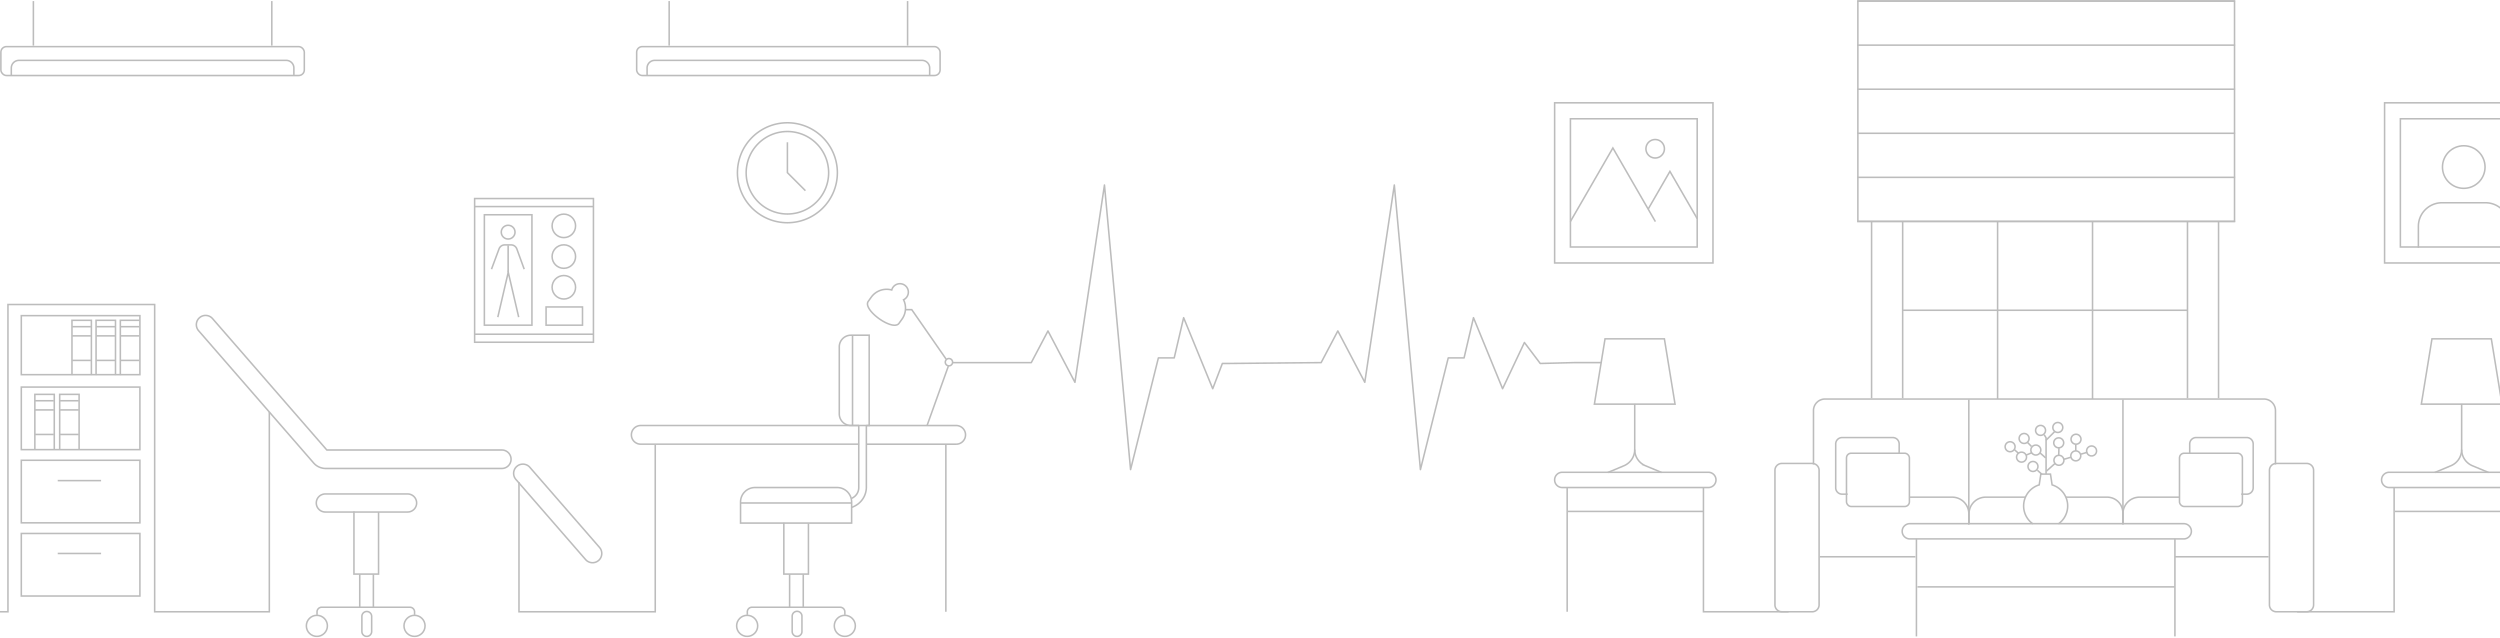 <?xml version="1.0" encoding="UTF-8"?>
<svg xmlns="http://www.w3.org/2000/svg" xmlns:xlink="http://www.w3.org/1999/xlink" width="1600" height="408" viewBox="0 0 1600 408">
  <defs>
    <clipPath id="clip-path">
      <rect id="Rectangle_13971" data-name="Rectangle 13971" width="1600" height="408" transform="translate(0 2993.468)" fill="#f6f6f6"></rect>
    </clipPath>
    <clipPath id="clip-path-2">
      <rect id="Rectangle_13970" data-name="Rectangle 13970" width="1933.931" height="407.976" fill="none" stroke="#747474" stroke-width="1"></rect>
    </clipPath>
  </defs>
  <g id="img-mome-arc-support-virtual-cardia-care" transform="translate(0 -2333)">
    <g id="Mask_Group_5235" data-name="Mask Group 5235" transform="translate(0 -660.468)" clip-path="url(#clip-path)">
      <g id="Group_26181" data-name="Group 26181" transform="translate(-166.965 2993.468)" opacity="0.48">
        <path id="Path_118639" data-name="Path 118639" d="M569.312,200.43h50.054l10.681-20.267L647.3,213.028,666.2,86.77,682.906,268.9l17.8-71.482h10.133l6.026-25.743,18.624,45.463,6.166-16.159h3.4l59.818-.547,10.681-20.267,17.254,32.866,18.9-126.258L868.416,268.9l17.8-71.482h10.133l6.025-25.743L921,217.136l13.969-29.578L945.1,200.977l21.636-.547h17.246" transform="translate(207.621 31.644)" fill="none" stroke="#747474" stroke-linecap="round" stroke-linejoin="round" stroke-width="1"></path>
        <path id="Path_118640" data-name="Path 118640" d="M573.135,176.939,551.1,145.225h-4.349" transform="translate(199.392 52.962)" fill="none" stroke="#747474" stroke-miterlimit="10" stroke-width="1"></path>
        <g id="Group_26180" data-name="Group 26180">
          <g id="Group_26179" data-name="Group 26179" clip-path="url(#clip-path-2)">
            <path id="Path_118641" data-name="Path 118641" d="M555.332,138.473a5.407,5.407,0,0,0-10.634-1.4,12.126,12.126,0,0,0-13.1,4.583l-1.92,2.68c-3.872,5.407,15.791,19.486,19.662,14.079l1.919-2.68a12.118,12.118,0,0,0,.995-12.4A5.421,5.421,0,0,0,555.332,138.473Z" transform="translate(192.982 48.522)" fill="none" stroke="#747474" stroke-miterlimit="10" stroke-width="1"></path>
            <path id="Path_118642" data-name="Path 118642" d="M535.085,215H523.406a7.457,7.457,0,0,1-7.457-7.458V164.663a7.457,7.457,0,0,1,7.457-7.458h11.679Z" transform="translate(188.16 57.331)" fill="none" stroke="#747474" stroke-miterlimit="10" stroke-width="1"></path>
            <line id="Line_1852" data-name="Line 1852" y2="57.606" transform="translate(712.584 214.729)" fill="none" stroke="#747474" stroke-miterlimit="10" stroke-width="1"></line>
            <line id="Line_1853" data-name="Line 1853" y1="38.258" x2="13.711" transform="translate(760.235 234.224)" fill="none" stroke="#747474" stroke-miterlimit="10" stroke-width="1"></line>
            <path id="Path_118643" data-name="Path 118643" d="M570.332,170.482a2.336,2.336,0,1,1-2.338-2.336A2.338,2.338,0,0,1,570.332,170.482Z" transform="translate(206.288 61.321)" fill="none" stroke="#747474" stroke-miterlimit="10" stroke-width="1"></path>
            <path id="Path_118644" data-name="Path 118644" d="M528.653,199.558h57.412a5.973,5.973,0,1,1,0,11.945H528.653" transform="translate(192.793 72.776)" fill="none" stroke="#747474" stroke-miterlimit="10" stroke-width="1"></path>
            <path id="Path_118645" data-name="Path 118645" d="M564.239,211.5H424.367a5.973,5.973,0,0,1,0-11.945H564.239" transform="translate(152.583 72.776)" fill="none" stroke="#747474" stroke-miterlimit="10" stroke-width="1"></path>
            <path id="Path_118646" data-name="Path 118646" d="M531.124,199.7v39.206a13.635,13.635,0,0,1-8.389,12.584l-.858.358" transform="translate(190.322 72.828)" fill="none" stroke="#747474" stroke-miterlimit="10" stroke-width="1"></path>
            <path id="Path_118647" data-name="Path 118647" d="M526.3,199.7v39.545a7.441,7.441,0,0,1-4.579,6.868" transform="translate(190.265 72.828)" fill="none" stroke="#747474" stroke-miterlimit="10" stroke-width="1"></path>
            <line id="Line_1854" data-name="Line 1854" y2="106.863" transform="translate(772.309 284.665)" fill="none" stroke="#747474" stroke-miterlimit="10" stroke-width="1"></line>
            <line id="Line_1855" data-name="Line 1855" y2="62.519" transform="translate(1393.481 344.775)" fill="none" stroke="#747474" stroke-miterlimit="10" stroke-width="1"></line>
            <line id="Line_1856" data-name="Line 1856" y2="62.519" transform="translate(1558.913 344.775)" fill="none" stroke="#747474" stroke-miterlimit="10" stroke-width="1"></line>
            <line id="Line_1857" data-name="Line 1857" y2="113.622" transform="translate(1445.428 141.758)" fill="none" stroke="#747474" stroke-miterlimit="10" stroke-width="1"></line>
            <line id="Line_1858" data-name="Line 1858" x2="181.932" transform="translate(1384.902 198.568)" fill="none" stroke="#747474" stroke-miterlimit="10" stroke-width="1"></line>
            <line id="Line_1859" data-name="Line 1859" y2="113.622" transform="translate(1506.19 141.758)" fill="none" stroke="#747474" stroke-miterlimit="10" stroke-width="1"></line>
            <path id="Path_118648" data-name="Path 118648" d="M540.733,251.374H469.641V237.909a9.269,9.269,0,0,1,9.269-9.269h52.554a9.269,9.269,0,0,1,9.269,9.269Z" transform="translate(171.272 83.382)" fill="none" stroke="#747474" stroke-miterlimit="10" stroke-width="1"></path>
            <path id="Path_118649" data-name="Path 118649" d="M472.817,289.663v-1.908a2.974,2.974,0,0,1,2.974-2.974h56.476a2.974,2.974,0,0,1,2.974,2.974v1.908" transform="translate(172.43 103.856)" fill="none" stroke="#747474" stroke-miterlimit="10" stroke-width="1"></path>
            <line id="Line_1860" data-name="Line 1860" x2="70.449" transform="translate(641.171 321.912)" fill="none" stroke="#747474" stroke-miterlimit="10" stroke-width="1"></line>
            <path id="Path_118650" data-name="Path 118650" d="M489.936,245.193v32.8h15.75V245.53" transform="translate(178.673 89.419)" fill="none" stroke="#747474" stroke-miterlimit="10" stroke-width="1"></path>
            <line id="Line_1861" data-name="Line 1861" y2="21.578" transform="translate(672.318 367.509)" fill="none" stroke="#747474" stroke-miterlimit="10" stroke-width="1"></line>
            <line id="Line_1862" data-name="Line 1862" y2="21.578" transform="translate(681.051 367.509)" fill="none" stroke="#747474" stroke-miterlimit="10" stroke-width="1"></line>
            <circle id="Ellipse_1256" data-name="Ellipse 1256" cx="6.743" cy="6.743" r="6.743" transform="translate(638.368 393.849) rotate(-0.354)" fill="none" stroke="#747474" stroke-miterlimit="10" stroke-width="1"></circle>
            <circle id="Ellipse_1257" data-name="Ellipse 1257" cx="6.743" cy="6.743" r="6.743" transform="translate(700.904 393.807)" fill="none" stroke="#747474" stroke-miterlimit="10" stroke-width="1"></circle>
            <path id="Path_118651" data-name="Path 118651" d="M496.984,302.725h0a3.131,3.131,0,0,1-3.131-3.131v-9.73a3.131,3.131,0,1,1,6.261,0v9.73A3.131,3.131,0,0,1,496.984,302.725Z" transform="translate(180.102 104.568)" fill="none" stroke="#747474" stroke-miterlimit="10" stroke-width="1"></path>
            <path id="Path_118652" data-name="Path 118652" d="M288.336,239.84v40.105h15.75V240.253" transform="translate(105.152 87.467)" fill="none" stroke="#747474" stroke-miterlimit="10" stroke-width="1"></path>
            <line id="Line_1863" data-name="Line 1863" y2="21.578" transform="translate(397.197 367.509)" fill="none" stroke="#747474" stroke-miterlimit="10" stroke-width="1"></line>
            <line id="Line_1864" data-name="Line 1864" y2="21.578" transform="translate(405.931 367.509)" fill="none" stroke="#747474" stroke-miterlimit="10" stroke-width="1"></line>
            <path id="Path_118653" data-name="Path 118653" d="M271.023,289.663v-1.908A2.974,2.974,0,0,1,274,284.781h56.476a2.974,2.974,0,0,1,2.974,2.974v1.908" transform="translate(98.839 103.856)" fill="none" stroke="#747474" stroke-miterlimit="10" stroke-width="1"></path>
            <circle id="Ellipse_1258" data-name="Ellipse 1258" cx="6.743" cy="6.743" r="6.743" transform="translate(362.983 393.849) rotate(-0.354)" fill="none" stroke="#747474" stroke-miterlimit="10" stroke-width="1"></circle>
            <circle id="Ellipse_1259" data-name="Ellipse 1259" cx="6.743" cy="6.743" r="6.743" transform="translate(425.477 393.849) rotate(-0.354)" fill="none" stroke="#747474" stroke-miterlimit="10" stroke-width="1"></circle>
            <path id="Path_118654" data-name="Path 118654" d="M295.191,302.725h0a3.131,3.131,0,0,1-3.131-3.131v-9.73a3.131,3.131,0,0,1,6.261,0v9.73A3.131,3.131,0,0,1,295.191,302.725Z" transform="translate(106.511 104.568)" fill="none" stroke="#747474" stroke-miterlimit="10" stroke-width="1"></path>
            <path id="Path_118655" data-name="Path 118655" d="M329.118,243.212H276.457a5.78,5.78,0,0,1,0-11.56h52.661a5.78,5.78,0,0,1,0,11.56Z" transform="translate(98.713 84.48)" fill="none" stroke="#747474" stroke-miterlimit="10" stroke-width="1"></path>
            <path id="Path_118656" data-name="Path 118656" d="M365.736,232.483v82.973h87.212V208.593" transform="translate(133.379 76.071)" fill="none" stroke="#747474" stroke-miterlimit="10" stroke-width="1"></path>
            <line id="Line_1865" data-name="Line 1865" y2="79.377" transform="translate(1169.961 312.151)" fill="none" stroke="#747474" stroke-miterlimit="10" stroke-width="1"></line>
            <path id="Path_118657" data-name="Path 118657" d="M921.217,228.734v79.377h54.492" transform="translate(335.956 83.417)" fill="none" stroke="#747474" stroke-miterlimit="10" stroke-width="1"></path>
            <path id="Path_118658" data-name="Path 118658" d="M339.335,211.521V339.448H265.947V142.805h-93.89V339.448H0" transform="translate(0 52.079)" fill="none" stroke="#747474" stroke-miterlimit="10" stroke-width="1"></path>
            <path id="Path_118659" data-name="Path 118659" d="M409.936,234.054h-112L224.8,149.961a5.909,5.909,0,0,0-8.917,7.757l73.591,84.613a10.3,10.3,0,0,0,7.775,3.541H409.936a5.909,5.909,0,0,0,0-11.818Z" transform="translate(78.199 53.948)" fill="none" stroke="#747474" stroke-miterlimit="10" stroke-width="1"></path>
            <path id="Path_118660" data-name="Path 118660" d="M409.269,278.728l-44.591-51.27A5.909,5.909,0,0,1,373.6,219.7l44.591,51.27a5.909,5.909,0,1,1-8.918,7.755Z" transform="translate(132.464 79.382)" fill="none" stroke="#747474" stroke-miterlimit="10" stroke-width="1"></path>
            <rect id="Rectangle_13952" data-name="Rectangle 13952" width="75.908" height="37.769" transform="translate(180.599 202.013)" fill="none" stroke="#747474" stroke-miterlimit="10" stroke-width="1"></rect>
            <rect id="Rectangle_13953" data-name="Rectangle 13953" width="75.908" height="40.03" transform="translate(180.599 247.729)" fill="none" stroke="#747474" stroke-miterlimit="10" stroke-width="1"></rect>
            <rect id="Rectangle_13954" data-name="Rectangle 13954" width="75.908" height="40.03" transform="translate(180.599 294.576)" fill="none" stroke="#747474" stroke-miterlimit="10" stroke-width="1"></rect>
            <rect id="Rectangle_13955" data-name="Rectangle 13955" width="75.908" height="40.03" transform="translate(180.599 341.421)" fill="none" stroke="#747474" stroke-miterlimit="10" stroke-width="1"></rect>
            <line id="Line_1866" data-name="Line 1866" x2="27.743" transform="translate(203.91 307.591)" fill="none" stroke="#747474" stroke-miterlimit="10" stroke-width="1"></line>
            <line id="Line_1867" data-name="Line 1867" x2="27.743" transform="translate(203.91 354.215)" fill="none" stroke="#747474" stroke-miterlimit="10" stroke-width="1"></line>
            <path id="Path_118661" data-name="Path 118661" d="M138.689,220.011V184.946h12.427v35.064" transform="translate(50.578 67.448)" fill="none" stroke="#747474" stroke-miterlimit="10" stroke-width="1"></path>
            <path id="Path_118662" data-name="Path 118662" d="M150.336,220.011V184.946h12.427v35.064" transform="translate(54.826 67.448)" fill="none" stroke="#747474" stroke-miterlimit="10" stroke-width="1"></path>
            <line id="Line_1868" data-name="Line 1868" x2="12.009" transform="translate(189.396 256.472)" fill="none" stroke="#747474" stroke-miterlimit="10" stroke-width="1"></line>
            <line id="Line_1869" data-name="Line 1869" x2="12.009" transform="translate(205.387 256.472)" fill="none" stroke="#747474" stroke-miterlimit="10" stroke-width="1"></line>
            <line id="Line_1870" data-name="Line 1870" x2="12.009" transform="translate(189.396 262.348)" fill="none" stroke="#747474" stroke-miterlimit="10" stroke-width="1"></line>
            <line id="Line_1871" data-name="Line 1871" x2="12.009" transform="translate(205.387 262.348)" fill="none" stroke="#747474" stroke-miterlimit="10" stroke-width="1"></line>
            <line id="Line_1872" data-name="Line 1872" x2="12.009" transform="translate(189.396 278.05)" fill="none" stroke="#747474" stroke-miterlimit="10" stroke-width="1"></line>
            <path id="Path_118663" data-name="Path 118663" d="M156.1,185.281V150.217h12.427v35.064" transform="translate(56.928 54.782)" fill="none" stroke="#747474" stroke-miterlimit="10" stroke-width="1"></path>
            <line id="Line_1873" data-name="Line 1873" x2="12.009" transform="translate(213.157 209.077)" fill="none" stroke="#747474" stroke-miterlimit="10" stroke-width="1"></line>
            <line id="Line_1874" data-name="Line 1874" x2="12.009" transform="translate(213.157 214.953)" fill="none" stroke="#747474" stroke-miterlimit="10" stroke-width="1"></line>
            <line id="Line_1875" data-name="Line 1875" x2="12.009" transform="translate(213.157 230.655)" fill="none" stroke="#747474" stroke-miterlimit="10" stroke-width="1"></line>
            <path id="Path_118664" data-name="Path 118664" d="M167.4,185.281V150.217h12.427v35.064" transform="translate(61.047 54.782)" fill="none" stroke="#747474" stroke-miterlimit="10" stroke-width="1"></path>
            <line id="Line_1876" data-name="Line 1876" x2="12.009" transform="translate(228.57 209.077)" fill="none" stroke="#747474" stroke-miterlimit="10" stroke-width="1"></line>
            <line id="Line_1877" data-name="Line 1877" x2="12.009" transform="translate(228.57 214.953)" fill="none" stroke="#747474" stroke-miterlimit="10" stroke-width="1"></line>
            <line id="Line_1878" data-name="Line 1878" x2="12.009" transform="translate(228.57 230.655)" fill="none" stroke="#747474" stroke-miterlimit="10" stroke-width="1"></line>
            <path id="Path_118665" data-name="Path 118665" d="M178.783,185.281V150.217H191.21" transform="translate(65.2 54.782)" fill="none" stroke="#747474" stroke-miterlimit="10" stroke-width="1"></path>
            <line id="Line_1879" data-name="Line 1879" x2="12.009" transform="translate(244.112 209.077)" fill="none" stroke="#747474" stroke-miterlimit="10" stroke-width="1"></line>
            <line id="Line_1880" data-name="Line 1880" x2="12.009" transform="translate(244.112 214.953)" fill="none" stroke="#747474" stroke-miterlimit="10" stroke-width="1"></line>
            <line id="Line_1881" data-name="Line 1881" x2="12.009" transform="translate(244.112 230.655)" fill="none" stroke="#747474" stroke-miterlimit="10" stroke-width="1"></line>
            <line id="Line_1882" data-name="Line 1882" x2="12.009" transform="translate(205.387 278.05)" fill="none" stroke="#747474" stroke-miterlimit="10" stroke-width="1"></line>
            <path id="Path_118666" data-name="Path 118666" d="M532.146,89.563a31.982,31.982,0,1,1-31.981-31.981A31.981,31.981,0,0,1,532.146,89.563Z" transform="translate(170.74 20.999)" fill="none" stroke="#747474" stroke-miterlimit="10" stroke-width="1"></path>
            <path id="Path_118667" data-name="Path 118667" d="M525.065,88.07a26.394,26.394,0,1,1-26.393-26.393A26.393,26.393,0,0,1,525.065,88.07Z" transform="translate(172.233 22.493)" fill="none" stroke="#747474" stroke-miterlimit="10" stroke-width="1"></path>
            <path id="Path_118668" data-name="Path 118668" d="M491.618,66.711V86.17L503.145,97.7" transform="translate(179.287 24.329)" fill="none" stroke="#747474" stroke-miterlimit="10" stroke-width="1"></path>
            <rect id="Rectangle_13956" data-name="Rectangle 13956" width="76.038" height="91.964" transform="translate(470.728 127.067)" fill="none" stroke="#747474" stroke-miterlimit="10" stroke-width="1"></rect>
            <line id="Line_1883" data-name="Line 1883" x2="75.78" transform="translate(470.73 132.205)" fill="none" stroke="#747474" stroke-miterlimit="10" stroke-width="1"></line>
            <line id="Line_1884" data-name="Line 1884" x2="75.78" transform="translate(470.73 213.894)" fill="none" stroke="#747474" stroke-miterlimit="10" stroke-width="1"></line>
            <circle id="Ellipse_1260" data-name="Ellipse 1260" cx="7.514" cy="7.514" r="7.514" transform="translate(520.307 137.038)" fill="none" stroke="#747474" stroke-miterlimit="10" stroke-width="1"></circle>
            <circle id="Ellipse_1261" data-name="Ellipse 1261" cx="7.514" cy="7.514" r="7.514" transform="translate(520.307 156.689)" fill="none" stroke="#747474" stroke-miterlimit="10" stroke-width="1"></circle>
            <circle id="Ellipse_1262" data-name="Ellipse 1262" cx="7.514" cy="7.514" r="7.514" transform="translate(520.307 176.341)" fill="none" stroke="#747474" stroke-miterlimit="10" stroke-width="1"></circle>
            <rect id="Rectangle_13957" data-name="Rectangle 13957" width="23.312" height="11.656" transform="translate(516.455 196.458)" fill="none" stroke="#747474" stroke-miterlimit="10" stroke-width="1"></rect>
            <rect id="Rectangle_13958" data-name="Rectangle 13958" width="30.438" height="70.665" transform="translate(476.961 137.449)" fill="none" stroke="#747474" stroke-miterlimit="10" stroke-width="1"></rect>
            <path id="Path_118669" data-name="Path 118669" d="M366.22,110.05a4.392,4.392,0,1,1-4.393-4.393A4.393,4.393,0,0,1,366.22,110.05Z" transform="translate(130.352 38.532)" fill="none" stroke="#747474" stroke-miterlimit="10" stroke-width="1"></path>
            <path id="Path_118670" data-name="Path 118670" d="M352.842,130.394l4.831-12.989a3.915,3.915,0,0,1,3.671-2.552h4.038a3.917,3.917,0,0,1,3.682,2.578l4.714,12.963" transform="translate(128.677 41.885)" fill="none" stroke="#747474" stroke-miterlimit="10" stroke-width="1"></path>
            <line id="Line_1885" data-name="Line 1885" y2="17.34" transform="translate(492.179 156.994)" fill="none" stroke="#747474" stroke-miterlimit="10" stroke-width="1"></line>
            <path id="Path_118671" data-name="Path 118671" d="M369.164,156.417l-6.679-28.747-6.679,28.747" transform="translate(129.758 46.559)" fill="none" stroke="#747474" stroke-miterlimit="10" stroke-width="1"></path>
            <rect id="Rectangle_13959" data-name="Rectangle 13959" width="194.202" height="18.496" rx="3.578" transform="translate(167.524 29.838)" fill="none" stroke="#747474" stroke-miterlimit="10" stroke-width="1"></rect>
            <path id="Path_118672" data-name="Path 118672" d="M127.65,38.008V33.2a4.883,4.883,0,0,1,4.883-4.884H303.611a4.883,4.883,0,0,1,4.883,4.884v4.813" transform="translate(46.552 10.325)" fill="none" stroke="#747474" stroke-miterlimit="10" stroke-width="1"></path>
            <line id="Line_1886" data-name="Line 1886" y2="28.514" transform="translate(188.331 0.682)" fill="none" stroke="#747474" stroke-miterlimit="10" stroke-width="1"></line>
            <line id="Line_1887" data-name="Line 1887" y2="28.514" transform="translate(340.919 0.682)" fill="none" stroke="#747474" stroke-miterlimit="10" stroke-width="1"></line>
            <rect id="Rectangle_13960" data-name="Rectangle 13960" width="194.202" height="18.496" rx="3.578" transform="translate(574.424 29.838)" fill="none" stroke="#747474" stroke-miterlimit="10" stroke-width="1"></rect>
            <path id="Path_118673" data-name="Path 118673" d="M425.814,38.008V33.2a4.883,4.883,0,0,1,4.883-4.884H601.775a4.883,4.883,0,0,1,4.883,4.884v4.813" transform="translate(155.289 10.325)" fill="none" stroke="#747474" stroke-miterlimit="10" stroke-width="1"></path>
            <line id="Line_1888" data-name="Line 1888" y2="28.514" transform="translate(595.232 0.682)" fill="none" stroke="#747474" stroke-miterlimit="10" stroke-width="1"></line>
            <line id="Line_1889" data-name="Line 1889" y2="28.514" transform="translate(747.819 0.682)" fill="none" stroke="#747474" stroke-miterlimit="10" stroke-width="1"></line>
            <path id="Path_118674" data-name="Path 118674" d="M876.369,225.5,886.7,221.18a11.2,11.2,0,0,0,6.882-10.333" transform="translate(319.6 76.893)" fill="none" stroke="#747474" stroke-miterlimit="10" stroke-width="1"></path>
            <path id="Path_118675" data-name="Path 118675" d="M906.193,233.308l-10.329-4.317a11.2,11.2,0,0,1-6.882-10.333V189.429" transform="translate(324.2 69.082)" fill="none" stroke="#747474" stroke-miterlimit="10" stroke-width="1"></path>
            <path id="Path_118676" data-name="Path 118676" d="M921.689,200.7H870.068l6.823-41.8h37.974Z" transform="translate(317.303 57.949)" fill="none" stroke="#747474" stroke-miterlimit="10" stroke-width="1"></path>
            <path id="Path_118677" data-name="Path 118677" d="M949.815,231.248H856.308a4.879,4.879,0,1,1,0-9.759h93.507a4.879,4.879,0,1,1,0,9.759Z" transform="translate(310.505 80.774)" fill="none" stroke="#747474" stroke-miterlimit="10" stroke-width="1"></path>
            <path id="Path_118678" data-name="Path 118678" d="M1194.62,255.342H1019.3a4.879,4.879,0,1,1,0-9.759H1194.62a4.879,4.879,0,1,1,0,9.759Z" transform="translate(369.945 89.561)" fill="none" stroke="#747474" stroke-miterlimit="10" stroke-width="1"></path>
            <rect id="Rectangle_13961" data-name="Rectangle 13961" width="101.34" height="102.496" transform="translate(1161.933 65.801)" fill="none" stroke="#747474" stroke-miterlimit="10" stroke-width="1"></rect>
            <rect id="Rectangle_13962" data-name="Rectangle 13962" width="81.136" height="82.061" transform="translate(1172.036 76.019)" fill="none" stroke="#747474" stroke-miterlimit="10" stroke-width="1"></rect>
            <rect id="Rectangle_13963" data-name="Rectangle 13963" width="241.064" height="141.028" transform="translate(1356.001 0.682)" fill="none" stroke="#747474" stroke-miterlimit="10" stroke-width="1"></rect>
            <line id="Line_1890" data-name="Line 1890" x2="241.827" transform="translate(1355.619 0.682)" fill="none" stroke="#747474" stroke-miterlimit="10" stroke-width="1"></line>
            <line id="Line_1891" data-name="Line 1891" x2="241.827" transform="translate(1355.619 28.888)" fill="none" stroke="#747474" stroke-miterlimit="10" stroke-width="1"></line>
            <line id="Line_1892" data-name="Line 1892" x2="241.827" transform="translate(1355.619 57.093)" fill="none" stroke="#747474" stroke-miterlimit="10" stroke-width="1"></line>
            <line id="Line_1893" data-name="Line 1893" x2="241.827" transform="translate(1355.619 85.299)" fill="none" stroke="#747474" stroke-miterlimit="10" stroke-width="1"></line>
            <line id="Line_1894" data-name="Line 1894" x2="241.827" transform="translate(1355.619 113.504)" fill="none" stroke="#747474" stroke-miterlimit="10" stroke-width="1"></line>
            <line id="Line_1895" data-name="Line 1895" x2="241.827" transform="translate(1355.619 141.71)" fill="none" stroke="#747474" stroke-miterlimit="10" stroke-width="1"></line>
            <path id="Rectangle_13964" data-name="Rectangle 13964" d="M4.413,0h19.43a4.414,4.414,0,0,1,4.414,4.414V90.508a4.413,4.413,0,0,1-4.413,4.413H4.413A4.413,4.413,0,0,1,0,90.508V4.413A4.413,4.413,0,0,1,4.413,0Z" transform="translate(1302.929 296.607)" fill="none" stroke="#747474" stroke-miterlimit="10" stroke-width="1"></path>
            <path id="Rectangle_13965" data-name="Rectangle 13965" d="M4.413,0h19.43a4.414,4.414,0,0,1,4.414,4.414V90.508a4.413,4.413,0,0,1-4.413,4.413H4.413A4.413,4.413,0,0,1,0,90.508V4.413A4.413,4.413,0,0,1,4.413,0Z" transform="translate(1619.408 296.607)" fill="none" stroke="#747474" stroke-miterlimit="10" stroke-width="1"></path>
            <path id="Path_118679" data-name="Path 118679" d="M972.817,229.006V194.544a7.41,7.41,0,0,1,7.41-7.409h280.851a7.41,7.41,0,0,1,7.409,7.409v34.462" transform="translate(354.774 68.246)" fill="none" stroke="#747474" stroke-miterlimit="10" stroke-width="1"></path>
            <line id="Line_1896" data-name="Line 1896" y2="80.147" transform="translate(1427.004 255.637)" fill="none" stroke="#747474" stroke-miterlimit="10" stroke-width="1"></line>
            <line id="Line_1897" data-name="Line 1897" y2="80.147" transform="translate(1525.646 255.637)" fill="none" stroke="#747474" stroke-miterlimit="10" stroke-width="1"></line>
            <line id="Line_1898" data-name="Line 1898" x2="86.569" transform="translate(1170.411 327.307)" fill="none" stroke="#747474" stroke-miterlimit="10" stroke-width="1"></line>
            <line id="Line_1899" data-name="Line 1899" x2="164.662" transform="translate(1394.123 375.601)" fill="none" stroke="#747474" stroke-miterlimit="10" stroke-width="1"></line>
            <path id="Path_118680" data-name="Path 118680" d="M1261.709,228.734v79.377H1199.64" transform="translate(437.493 83.417)" fill="none" stroke="#747474" stroke-miterlimit="10" stroke-width="1"></path>
            <path id="Path_118681" data-name="Path 118681" d="M1309.028,228.734v79.377h147.517" transform="translate(477.385 83.417)" fill="none" stroke="#747474" stroke-miterlimit="10" stroke-width="1"></path>
            <path id="Path_118682" data-name="Path 118682" d="M1264.18,225.5l10.329-4.317a11.2,11.2,0,0,0,6.882-10.333" transform="translate(461.03 76.893)" fill="none" stroke="#747474" stroke-miterlimit="10" stroke-width="1"></path>
            <path id="Path_118683" data-name="Path 118683" d="M1294,233.308l-10.329-4.317a11.2,11.2,0,0,1-6.882-10.333V189.429" transform="translate(465.63 69.082)" fill="none" stroke="#747474" stroke-miterlimit="10" stroke-width="1"></path>
            <path id="Path_118684" data-name="Path 118684" d="M1309.5,200.7h-51.621l6.823-41.8h37.974Z" transform="translate(458.732 57.949)" fill="none" stroke="#747474" stroke-miterlimit="10" stroke-width="1"></path>
            <path id="Path_118685" data-name="Path 118685" d="M1337.626,231.248h-93.507a4.879,4.879,0,1,1,0-9.759h93.507a4.879,4.879,0,1,1,0,9.759Z" transform="translate(451.934 80.774)" fill="none" stroke="#747474" stroke-miterlimit="10" stroke-width="1"></path>
            <line id="Line_1900" data-name="Line 1900" x2="86.569" transform="translate(1699.652 327.307)" fill="none" stroke="#747474" stroke-miterlimit="10" stroke-width="1"></line>
            <path id="Path_118686" data-name="Path 118686" d="M1017.711,233.158h27.531a10.616,10.616,0,0,1,10.616,10.616v6.531" transform="translate(371.146 85.03)" fill="none" stroke="#747474" stroke-miterlimit="10" stroke-width="1"></path>
            <path id="Path_118687" data-name="Path 118687" d="M1154.166,233.158h-25.6a10.616,10.616,0,0,0-10.616,10.616v6.531" transform="translate(407.7 85.03)" fill="none" stroke="#747474" stroke-miterlimit="10" stroke-width="1"></path>
            <path id="Path_118688" data-name="Path 118688" d="M1091.146,233.158h26.479a10.031,10.031,0,0,1,10.031,10.03v7.117" transform="translate(397.927 85.03)" fill="none" stroke="#747474" stroke-miterlimit="10" stroke-width="1"></path>
            <path id="Path_118689" data-name="Path 118689" d="M1045.758,250.305v-6.47a10.677,10.677,0,0,1,10.677-10.677h25.35" transform="translate(381.374 85.03)" fill="none" stroke="#747474" stroke-miterlimit="10" stroke-width="1"></path>
            <rect id="Rectangle_13966" data-name="Rectangle 13966" width="40.266" height="34.101" rx="2.999" transform="translate(1348.719 290.059)" fill="none" stroke="#747474" stroke-miterlimit="10" stroke-width="1"></rect>
            <path id="Path_118690" data-name="Path 118690" d="M1023.86,215.223V209.3a4.092,4.092,0,0,0-4.093-4.093H987.332a4.092,4.092,0,0,0-4.093,4.093v28.035a4.093,4.093,0,0,0,4.093,4.093h3.584" transform="translate(358.574 74.836)" fill="none" stroke="#747474" stroke-miterlimit="10" stroke-width="1"></path>
            <rect id="Rectangle_13967" data-name="Rectangle 13967" width="40.266" height="34.101" rx="2.999" transform="translate(1561.833 290.059)" fill="none" stroke="#747474" stroke-miterlimit="10" stroke-width="1"></rect>
            <path id="Path_118691" data-name="Path 118691" d="M1149.263,215.223V209.3a4.091,4.091,0,0,1,4.091-4.093h32.437a4.092,4.092,0,0,1,4.093,4.093v28.035a4.093,4.093,0,0,1-4.093,4.093h-3.583" transform="translate(419.121 74.836)" fill="none" stroke="#747474" stroke-miterlimit="10" stroke-width="1"></path>
            <path id="Path_118692" data-name="Path 118692" d="M1093.657,254.188a14.087,14.087,0,0,0-4.058-24.941l-1.048-6.912h-6.166l-1.049,6.912a14.087,14.087,0,0,0-4.057,24.941" transform="translate(390.714 81.083)" fill="none" stroke="#747474" stroke-miterlimit="10" stroke-width="1"></path>
            <line id="Line_1901" data-name="Line 1901" x2="61.395" transform="translate(1331.444 356.335)" fill="none" stroke="#747474" stroke-miterlimit="10" stroke-width="1"></line>
            <line id="Line_1902" data-name="Line 1902" x2="59.885" transform="translate(1559.009 356.335)" fill="none" stroke="#747474" stroke-miterlimit="10" stroke-width="1"></line>
            <line id="Line_1903" data-name="Line 1903" y2="113.027" transform="translate(1364.78 141.838)" fill="none" stroke="#747474" stroke-miterlimit="10" stroke-width="1"></line>
            <line id="Line_1904" data-name="Line 1904" y2="113.027" transform="translate(1384.665 141.838)" fill="none" stroke="#747474" stroke-miterlimit="10" stroke-width="1"></line>
            <line id="Line_1905" data-name="Line 1905" y2="113.027" transform="translate(1586.838 141.838)" fill="none" stroke="#747474" stroke-miterlimit="10" stroke-width="1"></line>
            <line id="Line_1906" data-name="Line 1906" y2="113.027" transform="translate(1566.952 141.838)" fill="none" stroke="#747474" stroke-miterlimit="10" stroke-width="1"></line>
            <path id="Path_118693" data-name="Path 118693" d="M1082.225,229.111V205.9l-1.22-2.055" transform="translate(394.228 74.338)" fill="none" stroke="#747474" stroke-miterlimit="10" stroke-width="1"></path>
            <path id="Path_118694" data-name="Path 118694" d="M1083.339,202.689a3.179,3.179,0,1,1-3.178-3.178A3.179,3.179,0,0,1,1083.339,202.689Z" transform="translate(392.761 72.759)" fill="none" stroke="#747474" stroke-miterlimit="10" stroke-width="1"></path>
            <path id="Path_118695" data-name="Path 118695" d="M1091.433,201.325a3.179,3.179,0,1,1-3.178-3.178A3.179,3.179,0,0,1,1091.433,201.325Z" transform="translate(395.713 72.262)" fill="none" stroke="#747474" stroke-miterlimit="10" stroke-width="1"></path>
            <path id="Path_118696" data-name="Path 118696" d="M1091.857,208.525a3.179,3.179,0,1,1-3.178-3.178A3.179,3.179,0,0,1,1091.857,208.525Z" transform="translate(395.867 74.887)" fill="none" stroke="#747474" stroke-miterlimit="10" stroke-width="1"></path>
            <path id="Path_118697" data-name="Path 118697" d="M1091.951,216.713a3.179,3.179,0,1,1-3.178-3.178A3.179,3.179,0,0,1,1091.951,216.713Z" transform="translate(395.902 77.873)" fill="none" stroke="#747474" stroke-miterlimit="10" stroke-width="1"></path>
            <path id="Path_118698" data-name="Path 118698" d="M1099.857,214.642a3.179,3.179,0,1,1-3.178-3.178A3.179,3.179,0,0,1,1099.857,214.642Z" transform="translate(398.785 77.118)" fill="none" stroke="#747474" stroke-miterlimit="10" stroke-width="1"></path>
            <path id="Path_118699" data-name="Path 118699" d="M1107.269,212.336a3.179,3.179,0,1,1-3.18-3.177A3.18,3.18,0,0,1,1107.269,212.336Z" transform="translate(401.488 76.278)" fill="none" stroke="#747474" stroke-miterlimit="10" stroke-width="1"></path>
            <path id="Path_118700" data-name="Path 118700" d="M1099.975,206.831a3.18,3.18,0,1,1-3.18-3.178A3.18,3.18,0,0,1,1099.975,206.831Z" transform="translate(398.827 74.27)" fill="none" stroke="#747474" stroke-miterlimit="10" stroke-width="1"></path>
            <path id="Path_118701" data-name="Path 118701" d="M1081.127,211.913a3.179,3.179,0,1,1-3.178-3.178A3.179,3.179,0,0,1,1081.127,211.913Z" transform="translate(391.954 76.123)" fill="none" stroke="#747474" stroke-miterlimit="10" stroke-width="1"></path>
            <path id="Path_118702" data-name="Path 118702" d="M1075.622,206.478a3.179,3.179,0,1,1-3.178-3.178A3.179,3.179,0,0,1,1075.622,206.478Z" transform="translate(389.947 74.141)" fill="none" stroke="#747474" stroke-miterlimit="10" stroke-width="1"></path>
            <path id="Path_118703" data-name="Path 118703" d="M1069.057,210.36a3.179,3.179,0,1,1-3.178-3.178A3.179,3.179,0,0,1,1069.057,210.36Z" transform="translate(387.553 75.557)" fill="none" stroke="#747474" stroke-miterlimit="10" stroke-width="1"></path>
            <path id="Path_118704" data-name="Path 118704" d="M1074.422,215.231a3.18,3.18,0,1,1-3.18-3.178A3.18,3.18,0,0,1,1074.422,215.231Z" transform="translate(389.509 77.333)" fill="none" stroke="#747474" stroke-miterlimit="10" stroke-width="1"></path>
            <path id="Path_118705" data-name="Path 118705" d="M1079.786,219.607a3.179,3.179,0,1,1-3.178-3.178A3.179,3.179,0,0,1,1079.786,219.607Z" transform="translate(391.465 78.929)" fill="none" stroke="#747474" stroke-miterlimit="10" stroke-width="1"></path>
            <line id="Line_1907" data-name="Line 1907" x2="2.632" y2="2.632" transform="translate(1464.509 283.123)" fill="none" stroke="#747474" stroke-miterlimit="10" stroke-width="1"></line>
            <line id="Line_1908" data-name="Line 1908" x1="5.587" y2="5.587" transform="translate(1476.389 276.188)" fill="none" stroke="#747474" stroke-miterlimit="10" stroke-width="1"></line>
            <line id="Line_1909" data-name="Line 1909" x2="3.596" y2="3.211" transform="translate(1472.6 289.866)" fill="none" stroke="#747474" stroke-miterlimit="10" stroke-width="1"></line>
            <line id="Line_1910" data-name="Line 1910" x2="3.019" y2="2.695" transform="translate(1470.866 300.944)" fill="none" stroke="#747474" stroke-miterlimit="10" stroke-width="1"></line>
            <line id="Line_1911" data-name="Line 1911" x2="2.682" y2="2.394" transform="translate(1456.288 287.872)" fill="none" stroke="#747474" stroke-miterlimit="10" stroke-width="1"></line>
            <line id="Line_1912" data-name="Line 1912" y1="1.527" x2="3.581" transform="translate(1463.674 289.752)" fill="none" stroke="#747474" stroke-miterlimit="10" stroke-width="1"></line>
            <line id="Line_1913" data-name="Line 1913" x1="5.395" y2="4.816" transform="translate(1476.71 296.674)" fill="none" stroke="#747474" stroke-miterlimit="10" stroke-width="1"></line>
            <line id="Line_1914" data-name="Line 1914" x1="0.128" y2="4.946" transform="translate(1484.545 286.656)" fill="none" stroke="#747474" stroke-miterlimit="10" stroke-width="1"></line>
            <line id="Line_1915" data-name="Line 1915" x1="4.56" y2="1.348" transform="translate(1487.757 292.628)" fill="none" stroke="#747474" stroke-miterlimit="10" stroke-width="1"></line>
            <line id="Line_1916" data-name="Line 1916" x1="4.071" y2="1.204" transform="translate(1498.802 289.433)" fill="none" stroke="#747474" stroke-miterlimit="10" stroke-width="1"></line>
            <line id="Line_1917" data-name="Line 1917" y1="4.014" transform="translate(1495.463 284.569)" fill="none" stroke="#747474" stroke-miterlimit="10" stroke-width="1"></line>
            <path id="Path_118706" data-name="Path 118706" d="M913.216,116.518,886.011,69.4,858.8,116.518" transform="translate(313.195 25.308)" fill="none" stroke="#747474" stroke-miterlimit="10" stroke-width="1"></path>
            <path id="Path_118707" data-name="Path 118707" d="M926.689,110.664,909.2,80.376,895.338,104.39" transform="translate(326.518 29.312)" fill="none" stroke="#747474" stroke-miterlimit="10" stroke-width="1"></path>
            <path id="Path_118708" data-name="Path 118708" d="M906.069,71.349a5.908,5.908,0,1,1-5.908-5.908A5.907,5.907,0,0,1,906.069,71.349Z" transform="translate(326.122 23.865)" fill="none" stroke="#747474" stroke-miterlimit="10" stroke-width="1"></path>
            <rect id="Rectangle_13968" data-name="Rectangle 13968" width="101.34" height="102.496" transform="translate(1693.1 65.801)" fill="none" stroke="#747474" stroke-miterlimit="10" stroke-width="1"></rect>
            <rect id="Rectangle_13969" data-name="Rectangle 13969" width="81.136" height="82.061" transform="translate(1703.203 76.019)" fill="none" stroke="#747474" stroke-miterlimit="10" stroke-width="1"></rect>
            <path id="Path_118709" data-name="Path 118709" d="M1256.5,123.858V110.194A15.106,15.106,0,0,1,1271.6,95.088h27.881a15.106,15.106,0,0,1,15.107,15.106v13.665" transform="translate(458.228 34.677)" fill="none" stroke="#747474" stroke-miterlimit="10" stroke-width="1"></path>
            <circle id="Ellipse_1263" data-name="Ellipse 1263" cx="13.625" cy="13.625" r="13.625" transform="translate(1730.146 93.288)" fill="none" stroke="#747474" stroke-miterlimit="10" stroke-width="1"></circle>
          </g>
        </g>
      </g>
    </g>
  </g>
</svg>

